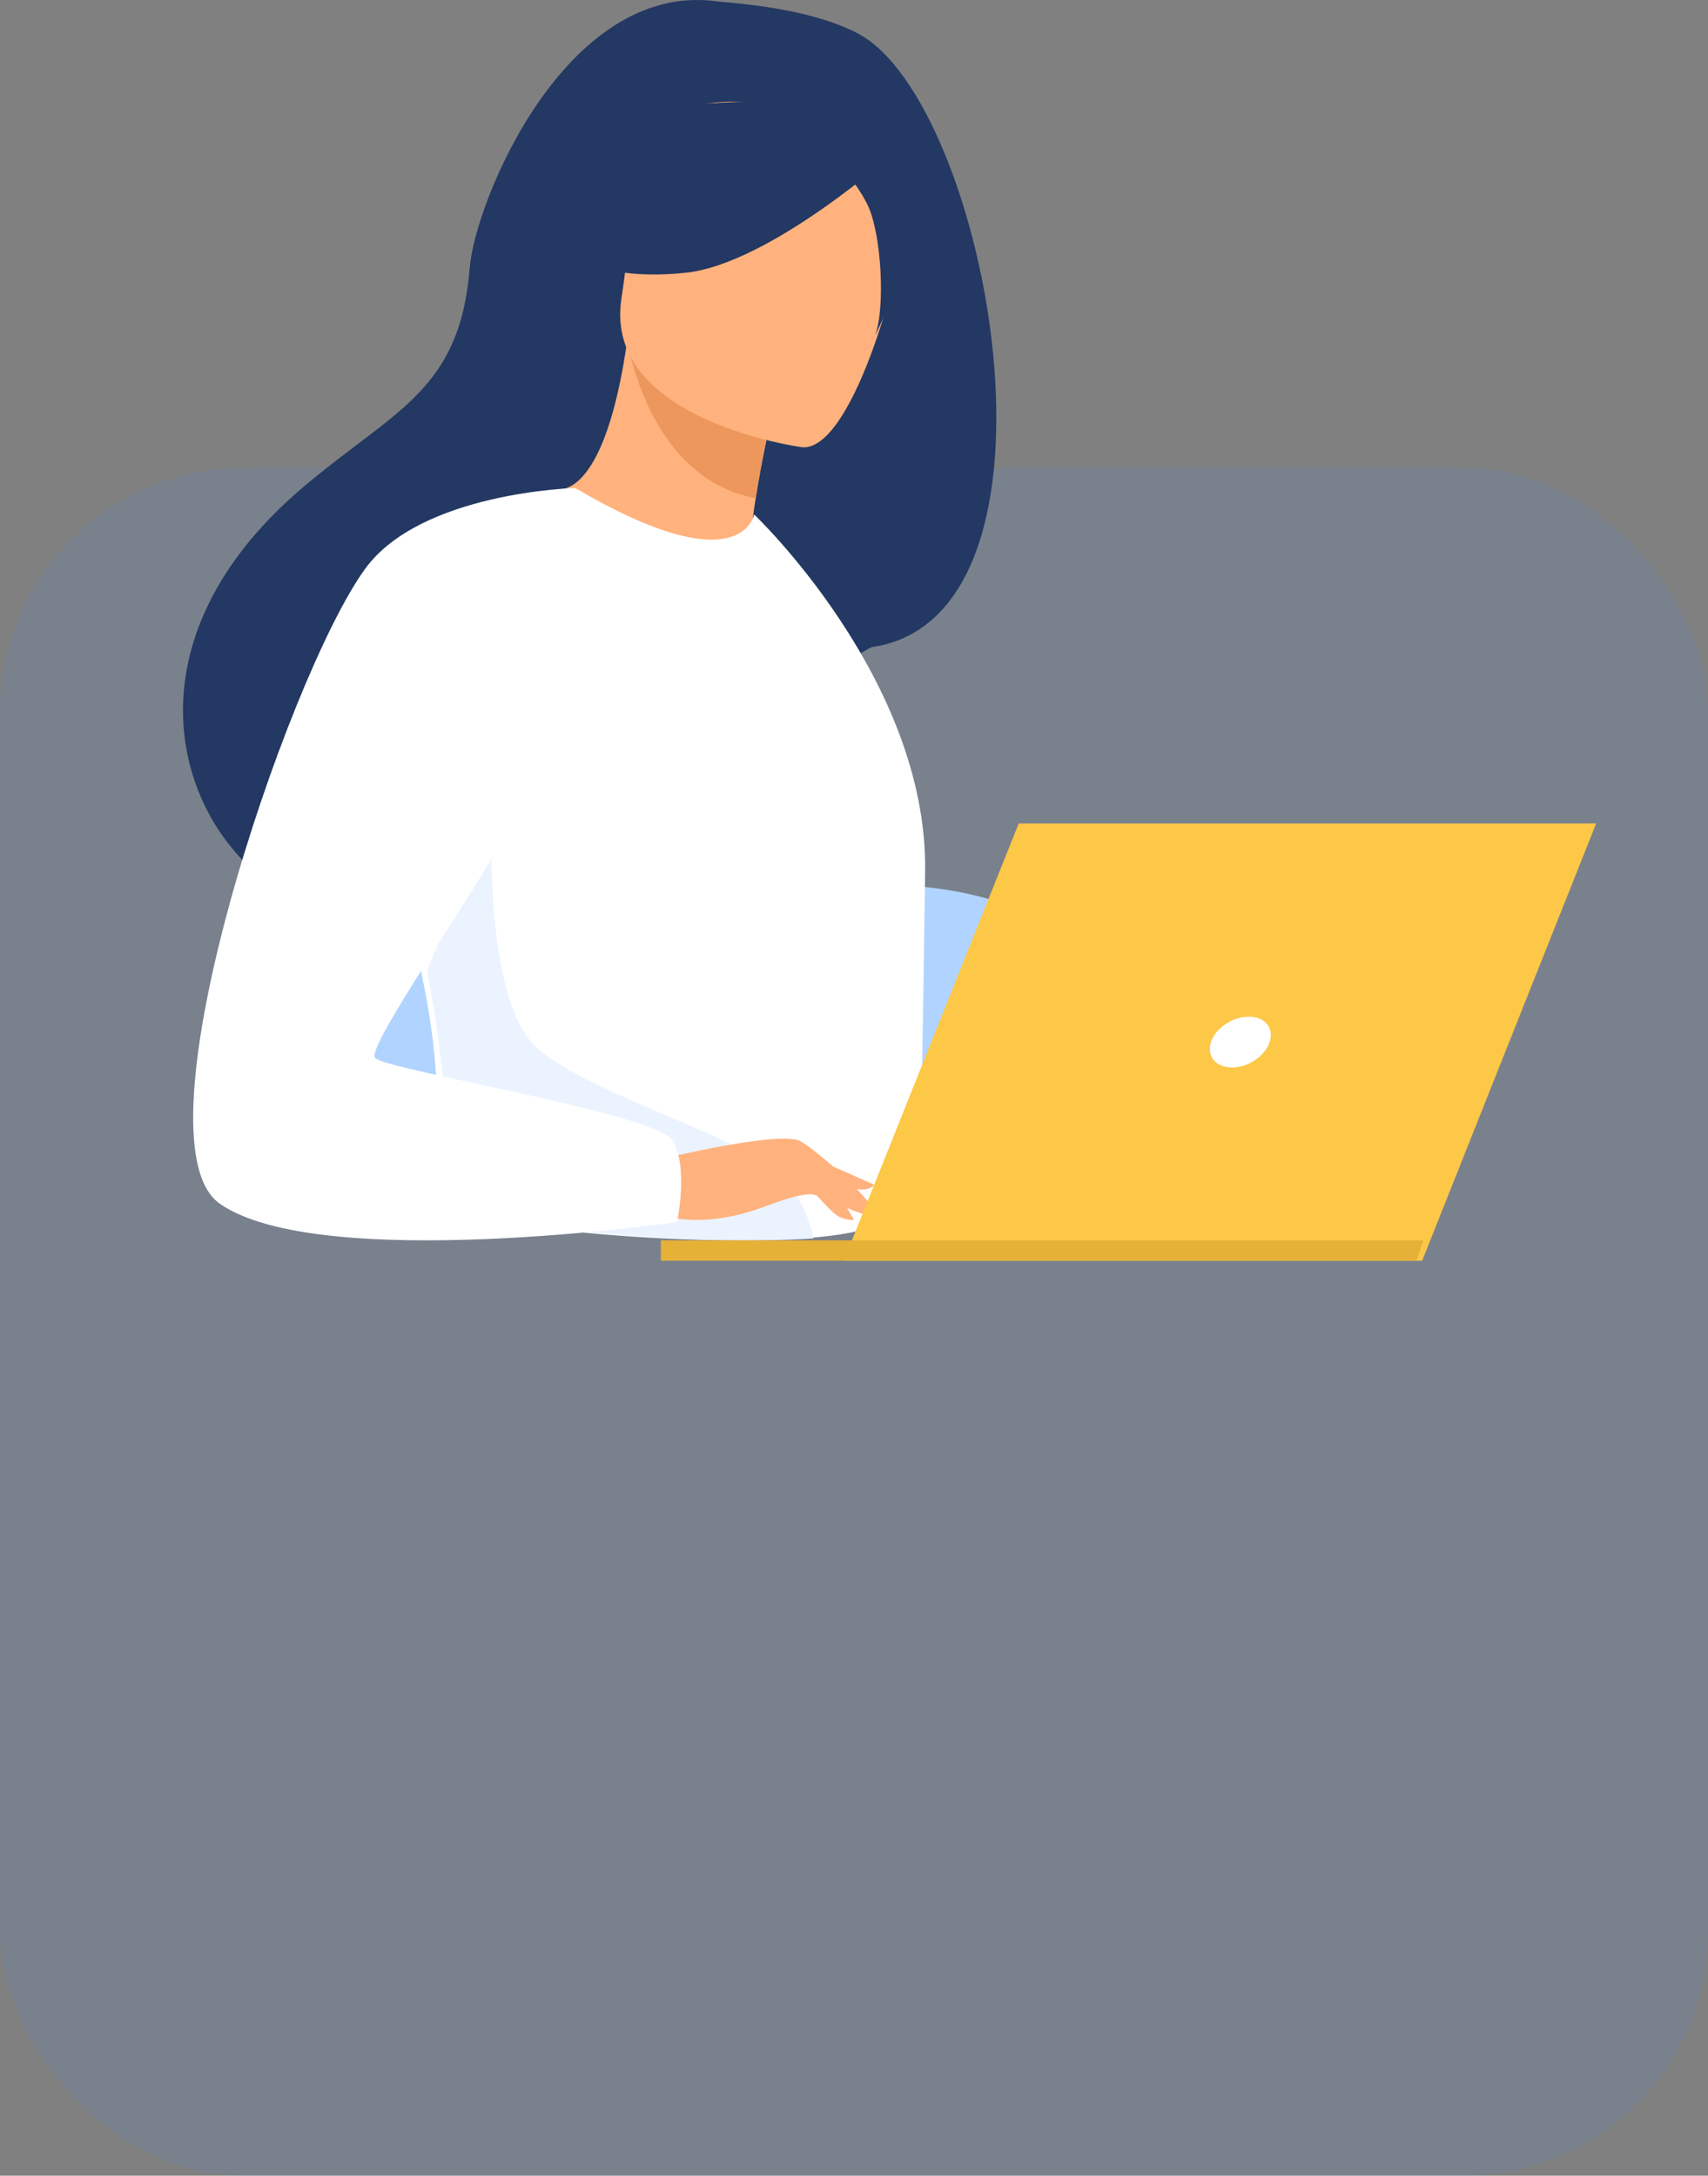<svg width="168" height="214" viewBox="0 0 168 214" fill="none" xmlns="http://www.w3.org/2000/svg">
<rect x="0" y="0" width="168" height="214" fill="#808080" stroke="none"/>
<rect opacity="0.101" y="46" width="168" height="168" rx="24" fill="#3F8CFF"/>
<path fill-rule="evenodd" clip-rule="evenodd" d="M25 118.099V94.514C25 90.365 33.408 87 43.774 87H86.226C96.596 87 105 90.365 105 94.514V119L25 118.099Z" fill="#B0D4FF"/>
<path fill-rule="evenodd" clip-rule="evenodd" d="M84.4 3.302C79.383 0.655 71.745 0.297 70.506 0.13C55.661 -1.872 46.726 19.783 46.202 26.346C45.232 38.44 38.859 40.284 29.891 47.857C11.905 63.047 17.178 80.695 27.013 87.251C32.916 91.187 43.316 87.251 43.316 87.251C43.461 87.353 71.76 71.37 85.709 63.658C106.621 60.672 97.187 10.044 84.4 3.302Z" fill="#233862"/>
<path fill-rule="evenodd" clip-rule="evenodd" d="M62.644 57.172C58.258 55.261 54.938 48.156 55.001 48.152C56.996 48.062 59.933 45.276 61.62 34L62 34.268L76 40.433C76 40.433 74.966 44.947 74.295 49.243C73.734 52.854 73.429 56.312 74.21 56.822C74.273 56.862 67.301 59.203 62.644 57.172Z" fill="#FFB27D"/>
<path fill-rule="evenodd" clip-rule="evenodd" d="M76 40.109C76 40.109 74.986 44.664 74.328 49C66.287 47.534 63.129 39.409 62 35L76 40.109Z" fill="#ED975D"/>
<path fill-rule="evenodd" clip-rule="evenodd" d="M78.924 43.995C78.924 43.995 59.292 41.398 61.12 29.39C62.948 17.382 61.647 8.958 74.258 10.104C86.869 11.254 88.601 16.195 88.981 20.349C89.36 24.503 84.076 44.358 78.924 43.995Z" fill="#FFB27D"/>
<path fill-rule="evenodd" clip-rule="evenodd" d="M88 14.971C88 14.971 75.776 25.941 67.464 26.826C59.147 27.711 56 24.929 56 24.929C56 24.929 60.9 20.691 63.85 13.85C64.718 11.834 66.557 10.452 68.672 10.262C74.608 9.728 85.86 9.485 88 14.971Z" fill="#233862"/>
<path fill-rule="evenodd" clip-rule="evenodd" d="M80 13.341C80 13.341 84.14 17.395 85.447 20.401C86.703 23.305 87.081 30.244 86.079 33C86.079 33 92.535 20.299 88.879 14.128C85.004 7.583 80 13.341 80 13.341Z" fill="#233862"/>
<path fill-rule="evenodd" clip-rule="evenodd" d="M86.548 120.157C85.511 121.043 82.605 121.572 78.782 121.821C66.752 122.613 45.611 120.651 44.807 118.451C42.032 110.839 43.992 108.473 41.679 96.817C41.435 95.579 41.137 94.236 40.788 92.774C38.856 84.769 36.979 82.047 43.825 69.186C50.034 57.537 56.012 47.667 56.594 48.009C72.974 57.633 74.177 50.602 74.177 50.602C74.177 50.602 91.284 66.82 90.996 85.76C90.411 124.586 90.836 116.47 86.548 120.157Z" fill="white"/>
<path fill-rule="evenodd" clip-rule="evenodd" d="M45.982 118.463C43.18 110.732 44.336 107.314 42 95.477L48.396 80C48.396 80 47.431 98.287 52.843 103.095C58.256 107.904 75.017 112.379 77.65 116.398C78.92 118.329 79.758 120.259 80 121.813C67.856 122.618 46.794 120.697 45.982 118.463Z" fill="#EBF3FF"/>
<path fill-rule="evenodd" clip-rule="evenodd" d="M65 114.015C65 114.015 76.861 111.118 78.774 112.271C80.686 113.429 85.362 117.634 85.951 119.099C86.537 120.564 81.69 117.986 80.112 117.523C79.094 117.223 76.403 118.245 75.076 118.732C69.476 120.783 66.047 119.73 66.047 119.73L65 114.015Z" fill="#FFB27D"/>
<path fill-rule="evenodd" clip-rule="evenodd" d="M35.885 55.989C28.167 66.696 12.862 112.321 21.635 118.41C31.515 125.261 66.594 120.201 66.594 120.201C66.594 120.201 67.761 114.774 66.138 112.145C64.511 109.519 38.119 105.279 36.901 104.067C35.682 102.855 52.127 80.431 52.127 76.795C52.127 73.159 56.594 48 56.594 48C56.594 48 41.365 48.383 35.885 55.989Z" fill="white"/>
<path fill-rule="evenodd" clip-rule="evenodd" d="M79 116C79 116 81.676 119.301 82.554 119.694C83.432 120.087 84 119.989 84 119.989L82.198 116.887L79 116Z" fill="#FFB27D"/>
<path fill-rule="evenodd" clip-rule="evenodd" d="M78 113L86 116.533C86 116.533 85.658 117.038 84.675 116.998C83.689 116.957 81.205 116.13 81.205 116.13L78 113Z" fill="#FFB27D"/>
<path fill-rule="evenodd" clip-rule="evenodd" d="M83 124H139.886L157 81H100.201L83 124Z" fill="#FDC748"/>
<path fill-rule="evenodd" clip-rule="evenodd" d="M140 122H65V124H139.335L140 122Z" fill="#E6B137"/>
<path fill-rule="evenodd" clip-rule="evenodd" d="M124.882 102.498C125.341 101.119 124.42 100 122.825 100C121.235 100 119.574 101.119 119.116 102.498C118.662 103.878 119.582 105 121.173 105C122.768 105 124.428 103.878 124.882 102.498Z" fill="white"/>
</svg>
